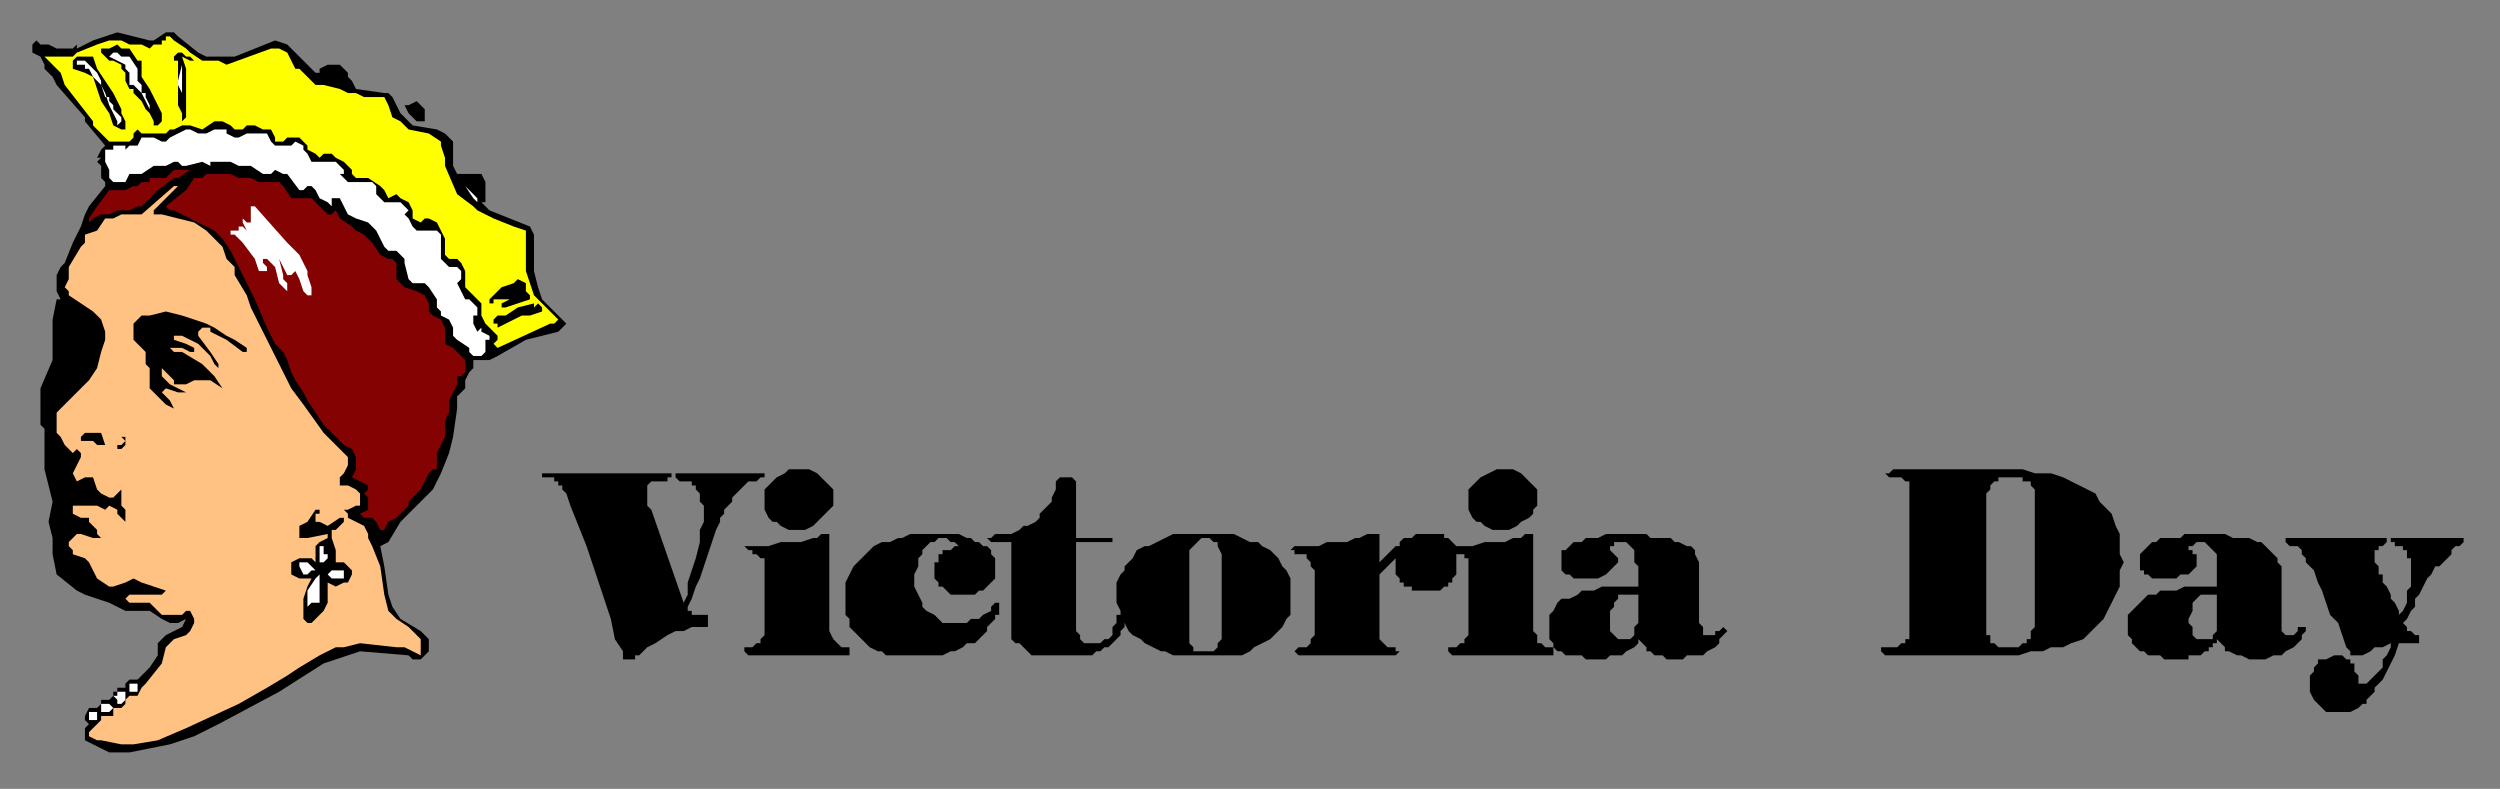 <?xml version="1.0" encoding="UTF-8" standalone="no"?>
<svg
   xmlns:dc="http://purl.org/dc/elements/1.1/"
   xmlns:cc="http://creativecommons.org/ns#"
   xmlns:rdf="http://www.w3.org/1999/02/22-rdf-syntax-ns#"
   xmlns:svg="http://www.w3.org/2000/svg"
   xmlns="http://www.w3.org/2000/svg"
   xmlns:sodipodi="http://sodipodi.sourceforge.net/DTD/sodipodi-0.dtd"
   xmlns:inkscape="http://www.inkscape.org/namespaces/inkscape"
   version="1.0"
   width="163.512mm"
   height="51.594mm"
   id="svg93"
   sodipodi:docname="VICT001.WMF">
  <rect width="100%" height="100%" fill="#808080" stroke="none"/>
  <sodipodi:namedview
     pagecolor="#ffffff"
     bordercolor="#666666"
     borderopacity="1"
     objecttolerance="10"
     gridtolerance="10"
     guidetolerance="10"
     inkscape:pageopacity="0"
     inkscape:pageshadow="2"
     inkscape:window-width="640"
     inkscape:window-height="480"
     id="namedview95" />
  <defs
     id="defs3">
    <pattern
       id="WMFhbasepattern"
       patternUnits="userSpaceOnUse"
       width="6"
       height="6"
       x="0"
       y="0" />
  </defs>
  <path
     style="fill:#000000;fill-rule:evenodd;fill-opacity:1;stroke:none;"
     d="  M 108,32   L 110,33   L 111,34   L 112,35   L 112,38   L 112,41   L 113,43   L 114,43   L 116,43   L 118,43   L 119,43   L 120,45   L 120,47   L 120,49   L 120,50   L 119,50   L 121,52   L 131,56   L 132,58   L 132,61   L 132,67   L 133,71   L 134,74   L 139,79   L 140,80   L 139,81   L 138,82   L 130,84   L 123,88   L 121,89   L 119,89   L 117,89   L 117,91   L 116,92   L 115,94   L 115,96   L 113,98   L 113,101   L 112,108   L 111,112   L 109,117   L 107,121   L 99,129   L 96,134   L 94,135   L 95,140   L 96,147   L 97,150   L 99,153   L 104,156   L 106,158   L 106,160   L 106,161   L 105,162   L 104,163   L 102,163   L 101,162   L 89,161   L 86,162   L 83,163   L 80,164   L 69,171   L 54,179   L 48,182   L 42,184   L 37,185   L 32,186   L 27,186   L 23,184   L 21,183   L 21,182   L 21,180   L 22,179   L 21,178   L 21,177   L 22,175   L 22,175   L 23,175   L 24,175   L 25,174   L 25,173   L 26,173   L 27,173   L 28,172   L 28,171   L 29,171   L 29,170   L 30,170   L 31,170   L 31,169   L 32,168   L 33,168   L 34,168   L 35,167   L 37,165   L 39,162   L 39,159   L 41,157   L 43,156   L 45,155   L 46,153   L 44,154   L 42,154   L 40,153   L 37,151   L 31,151   L 27,149   L 24,148   L 21,147   L 19,146   L 14,142   L 13,137   L 13,133   L 12,129   L 13,124   L 11,116   L 11,106   L 10,105   L 10,102   L 10,96   L 13,89   L 13,86   L 13,79   L 14,74   L 15,74   L 14,72   L 14,70   L 14,68   L 15,66   L 16,65   L 18,60   L 19,58   L 20,56   L 21,53   L 22,51   L 26,46   L 26,45   L 25,44   L 25,42   L 25,42   L 25,41   L 24,40   L 25,39   L 24,39   L 25,37   L 25,37   L 26,36   L 21,30   L 21,29   L 14,21   L 13,19   L 11,17   L 11,16   L 10,14   L 8,13   L 8,11   L 8,11   L 9,10   L 10,11   L 12,11   L 14,12   L 18,12   L 19,11   L 19,12   L 21,11   L 23,10   L 26,9   L 29,8   L 37,10   L 38,10   L 41,8   L 42,8   L 43,8   L 44,9   L 49,13   L 51,14   L 53,14   L 54,14   L 56,14   L 58,14   L 68,10   L 71,11   L 78,18   L 79,18   L 79,17   L 79,17   L 81,16   L 83,16   L 84,16   L 86,18   L 86,19   L 87,20   L 88,22   L 95,23   L 96,23   L 97,24   L 98,26   L 99,28   L 100,29   L 102,31   L 108,32  z "
     id="path5" />
  <path
     style="fill:#000000;fill-rule:evenodd;fill-opacity:1;stroke:none;"
     d="  M 105,30   L 103,30   L 102,29   L 101,28   L 100,26   L 101,26   L 103,25   L 104,26   L 105,27   L 105,28   L 105,29   L 105,30  z "
     id="path7" />
  <path
     style="fill:#ffff00;fill-rule:evenodd;fill-opacity:1;stroke:none;"
     d="  M 41,10   L 41,9   L 42,9   L 43,10   L 46,12   L 47,13   L 50,15   L 52,15   L 53,15   L 54,15   L 56,16   L 67,12   L 68,12   L 69,12   L 71,13   L 72,15   L 73,17   L 74,17   L 77,20   L 78,21   L 80,21   L 84,22   L 86,23   L 88,23   L 90,24   L 92,24   L 95,24   L 96,26   L 97,29   L 99,30   L 101,32   L 106,33   L 109,35   L 109,36   L 110,39   L 110,41   L 113,48   L 117,51   L 118,52   L 122,54   L 127,56   L 130,57   L 130,58   L 130,60   L 130,62   L 130,67   L 131,70   L 132,73   L 138,79   L 137,80   L 136,80   L 123,86   L 122,85   L 123,84   L 123,83   L 122,82   L 120,80   L 119,78   L 119,77   L 119,75   L 118,74   L 116,72   L 115,71   L 115,70   L 115,69   L 115,67   L 114,65   L 113,64   L 112,64   L 111,64   L 110,63   L 110,62   L 110,59   L 109,57   L 108,55   L 106,54   L 105,54   L 104,55   L 102,54   L 102,52   L 101,50   L 99,49   L 98,48   L 96,49   L 95,47   L 94,46   L 91,44   L 90,44   L 88,44   L 87,43   L 87,42   L 86,41   L 85,40   L 83,39   L 82,38   L 80,38   L 79,39   L 78,38   L 76,37   L 76,36   L 74,34   L 74,34   L 72,34   L 71,34   L 70,35   L 68,35   L 68,34   L 67,32   L 65,32   L 63,31   L 61,31   L 60,32   L 60,32   L 58,32   L 57,31   L 55,30   L 54,30   L 53,30   L 50,32   L 47,31   L 45,31   L 43,32   L 42,32   L 41,33   L 40,33   L 39,33   L 37,33   L 35,33   L 34,32   L 33,33   L 33,34   L 32,35   L 30,35   L 28,35   L 27,35   L 23,31   L 23,30   L 16,21   L 15,18   L 11,14   L 12,14   L 14,14   L 15,14   L 16,14   L 17,14   L 17,14   L 18,14   L 19,13   L 24,11   L 27,10   L 28,10   L 30,10   L 32,11   L 35,11   L 37,12   L 38,11   L 39,11   L 39,11   L 39,11   L 40,11   L 40,10   L 40,10   L 40,10   L 41,10  z "
     id="path9" />
  <path
     style="fill:#000000;fill-rule:evenodd;fill-opacity:1;stroke:none;"
     d="  M 31,12   L 32,12   L 34,15   L 35,15   L 35,16   L 35,18   L 35,19   L 37,22   L 40,28   L 40,29   L 40,30   L 39,31   L 39,31   L 39,31   L 38,31   L 38,30   L 37,28   L 36,27   L 35,25   L 34,24   L 33,23   L 33,23   L 33,22   L 32,22   L 31,20   L 31,18   L 30,17   L 30,17   L 30,16   L 28,15   L 27,15   L 25,13   L 25,12   L 26,12   L 27,12   L 29,11   L 30,12   L 31,12  z "
     id="path11" />
  <path
     style="fill:#ffffff;fill-rule:evenodd;fill-opacity:1;stroke:none;"
     d="  M 30,14   L 30,14   L 30,14   L 31,14   L 32,14   L 34,17   L 34,17   L 34,19   L 34,20   L 35,21   L 35,21   L 35,21   L 35,21   L 35,21   L 35,22   L 35,22   L 35,22   L 35,22   L 35,22   L 35,22   L 35,22   L 35,22   L 35,22   L 35,22   L 35,23   L 36,23   L 36,23   L 36,23   L 36,24   L 37,26   L 37,27   L 36,25   L 35,23   L 34,22   L 33,21   L 33,21   L 32,21   L 32,20   L 32,19   L 32,19   L 32,19   L 32,18   L 31,17   L 31,16   L 29,15   L 27,14   L 27,14   L 28,13   L 28,13   L 29,13   L 30,14  z "
     id="path13" />
  <path
     style="fill:#000000;fill-rule:evenodd;fill-opacity:1;stroke:none;"
     d="  M 22,14   L 22,14   L 23,14   L 24,17   L 26,20   L 28,23   L 29,25   L 30,27   L 30,28   L 31,30   L 31,31   L 31,32   L 31,32   L 30,32   L 30,32   L 28,31   L 27,28   L 25,25   L 24,22   L 23,19   L 21,18   L 18,17   L 18,16   L 18,15   L 18,15   L 19,14   L 20,14   L 21,14   L 22,14  z "
     id="path15" />
  <path
     style="fill:#ffffff;fill-rule:evenodd;fill-opacity:1;stroke:none;"
     d="  M 21,15   L 22,16   L 23,17   L 24,18   L 24,18   L 25,20   L 25,21   L 26,24   L 27,24   L 27,24   L 27,24   L 27,24   L 27,25   L 27,25   L 28,26   L 28,27   L 28,27   L 29,28   L 30,29   L 30,30   L 29,31   L 29,30   L 27,26   L 26,23   L 25,21   L 23,19   L 22,17   L 21,17   L 21,16   L 20,16   L 20,16   L 20,16   L 19,16   L 19,15   L 20,15   L 20,15   L 21,15  z "
     id="path17" />
  <path
     style="fill:#000000;fill-rule:evenodd;fill-opacity:1;stroke:none;"
     d="  M 33,21   L 33,21   L 33,21   L 33,21  z "
     id="path19" />
  <path
     style="fill:#ffffff;fill-rule:evenodd;fill-opacity:1;stroke:none;"
     d="  M 56,32   L 56,33   L 58,34   L 59,34   L 61,33   L 62,33   L 64,33   L 66,33   L 67,35   L 68,36   L 69,36   L 70,36   L 72,36   L 73,35   L 75,36   L 75,37   L 76,38   L 77,40   L 78,40   L 80,40   L 83,40   L 84,41   L 85,42   L 85,43   L 84,43   L 85,44   L 86,45   L 88,45   L 91,45   L 92,45   L 93,46   L 93,47   L 93,48   L 93,48   L 93,48   L 93,48   L 95,50   L 95,50   L 97,50   L 97,51   L 97,50   L 98,50   L 99,50   L 101,52   L 101,52   L 100,53   L 101,54   L 102,56   L 103,57   L 104,57   L 104,57   L 105,57   L 107,57   L 108,57   L 109,58   L 109,61   L 109,61   L 109,62   L 109,64   L 110,65   L 111,66   L 112,66   L 112,66   L 113,66   L 114,67   L 114,68   L 114,69   L 113,70   L 114,72   L 115,74   L 116,74   L 116,74   L 117,75   L 118,76   L 118,77   L 118,78   L 117,78   L 117,78   L 117,80   L 118,82   L 119,81   L 119,82   L 121,83   L 121,84   L 120,84   L 120,84   L 120,87   L 119,88   L 118,88   L 117,88   L 116,87   L 116,86   L 113,84   L 112,83   L 112,81   L 111,79   L 109,78   L 109,77   L 108,76   L 108,74   L 106,71   L 105,70   L 103,70   L 102,70   L 101,69   L 100,65   L 100,64   L 98,62   L 96,62   L 95,61   L 93,57   L 91,55   L 88,54   L 86,53   L 85,51   L 84,49   L 83,49   L 82,49   L 82,51   L 81,50   L 79,49   L 78,47   L 77,46   L 76,46   L 75,47   L 75,47   L 74,47   L 71,43   L 70,43   L 68,42   L 67,43   L 66,43   L 65,43   L 62,41   L 61,41   L 59,41   L 57,40   L 57,40   L 55,40   L 55,40   L 52,40   L 52,41   L 50,40   L 46,41   L 45,41   L 44,40   L 43,40   L 41,41   L 39,41   L 39,41   L 38,41   L 35,43   L 34,43   L 33,43   L 32,43   L 31,45   L 28,45   L 27,44   L 27,43   L 27,42   L 26,40   L 26,40   L 26,39   L 26,39   L 26,38   L 26,37   L 27,37   L 27,37   L 28,37   L 28,37   L 28,37   L 28,36   L 31,36   L 31,37   L 32,36   L 33,36   L 33,36   L 34,36   L 34,36   L 35,34   L 36,34   L 38,34   L 40,35   L 41,35   L 42,34   L 44,33   L 46,32   L 47,32   L 49,33   L 49,33   L 51,33   L 53,32   L 54,32   L 55,32   L 56,32  z "
     id="path21" />
  <path
     style="fill:#850202;fill-rule:evenodd;fill-opacity:1;stroke:none;"
     d="  M 47,42   L 44,44   L 43,44   L 39,47   L 35,51   L 34,51   L 32,52   L 29,52   L 27,53   L 26,53   L 25,53   L 23,54   L 22,55   L 22,55   L 22,55   L 22,54   L 24,51   L 27,47   L 29,47   L 31,47   L 31,47   L 33,46   L 33,46   L 34,46   L 35,45   L 35,45   L 37,45   L 37,44   L 38,44   L 40,44   L 41,44   L 42,43   L 43,42   L 43,42   L 44,42   L 46,42   L 47,42  z "
     id="path23" />
  <path
     style="fill:#850202;fill-rule:evenodd;fill-opacity:1;stroke:none;"
     d="  M 57,43   L 59,44   L 60,44   L 61,44   L 62,44   L 64,45   L 65,45   L 69,45   L 70,46   L 72,49   L 74,49   L 75,49   L 76,49   L 77,49   L 78,50   L 81,53   L 81,53   L 82,53   L 83,52   L 83,52   L 84,54   L 84,54   L 87,56   L 88,57   L 90,58   L 92,60   L 94,63   L 94,63   L 96,64   L 97,64   L 97,64   L 98,65   L 98,67   L 98,69   L 100,71   L 103,72   L 105,73   L 106,75   L 106,76   L 106,77   L 107,78   L 109,79   L 110,81   L 110,82   L 110,83   L 110,85   L 112,86   L 113,87   L 115,89   L 115,90   L 115,91   L 115,92   L 114,93   L 113,93   L 113,95   L 112,97   L 111,99   L 111,102   L 110,104   L 110,108   L 108,112   L 108,113   L 108,116   L 107,116   L 106,117   L 105,119   L 104,121   L 101,124   L 101,125   L 100,126   L 99,127   L 98,128   L 96,129   L 95,131   L 94,131   L 93,129   L 92,128   L 91,128   L 90,128   L 89,127   L 89,127   L 91,126   L 91,125   L 91,123   L 90,122   L 91,121   L 91,120   L 89,119   L 87,118   L 88,116   L 88,113   L 87,111   L 85,110   L 84,109   L 82,107   L 81,106   L 80,105   L 76,99   L 75,97   L 73,94   L 72,92   L 71,89   L 70,87   L 68,85   L 66,81   L 63,74   L 62,72   L 58,64   L 57,62   L 55,59   L 53,57   L 49,55   L 47,54   L 43,52   L 42,52   L 41,51   L 46,47   L 48,44   L 50,44   L 51,43   L 52,43   L 53,43   L 56,43   L 57,43  z "
     id="path25" />
  <path
     style="fill:#ffffff;fill-rule:evenodd;fill-opacity:1;stroke:none;"
     d="  M 117,48   L 118,49   L 118,50   L 118,50   L 117,49   L 115,46   L 114,45   L 115,46   L 117,48  z "
     id="path27" />
  <path
     style="fill:#ffc283;fill-rule:evenodd;fill-opacity:1;stroke:none;"
     d="  M 40,50   L 38,52   L 38,53   L 40,53   L 44,54   L 48,55   L 51,57   L 55,61   L 56,64   L 58,66   L 58,68   L 61,73   L 62,76   L 64,80   L 66,84   L 69,90   L 72,96   L 75,100   L 80,107   L 82,109   L 85,112   L 86,113   L 86,115   L 85,117   L 84,118   L 84,119   L 84,120   L 85,120   L 86,120   L 88,121   L 89,122   L 89,124   L 89,125   L 88,125   L 86,126   L 85,126   L 86,127   L 86,128   L 88,129   L 90,130   L 91,132   L 91,133   L 92,135   L 94,140   L 95,147   L 96,151   L 98,153   L 101,155   L 104,158   L 104,160   L 104,161   L 104,162   L 102,161   L 100,160   L 98,160   L 89,159   L 85,160   L 83,160   L 79,162   L 74,165   L 71,167   L 66,170   L 59,174   L 46,180   L 39,183   L 33,184   L 30,184   L 25,183   L 24,183   L 22,182   L 22,181   L 23,180   L 25,178   L 25,177   L 26,177   L 28,177   L 28,176   L 28,175   L 30,175   L 31,174   L 31,173   L 32,172   L 33,172   L 34,172   L 35,170   L 36,169   L 40,164   L 41,160   L 43,158   L 46,157   L 47,156   L 48,154   L 48,153   L 47,151   L 46,151   L 45,152   L 43,152   L 40,152   L 37,149   L 33,149   L 32,149   L 31,148   L 32,147   L 32,147   L 39,147   L 40,147   L 41,146   L 38,145   L 35,144   L 33,143   L 31,144   L 28,145   L 27,145   L 24,143   L 22,139   L 21,138   L 18,137   L 18,136   L 17,135   L 17,134   L 18,133   L 19,132   L 20,132   L 23,133   L 25,133   L 24,132   L 24,131   L 23,130   L 22,129   L 22,128   L 20,128   L 18,127   L 18,126   L 18,126   L 18,125   L 20,125   L 21,125   L 22,125   L 24,125   L 26,126   L 27,125   L 29,126   L 29,127   L 30,128   L 31,129   L 31,129   L 31,129   L 31,126   L 30,125   L 30,124   L 30,122   L 30,121   L 29,122   L 28,123   L 27,123   L 25,122   L 24,121   L 23,118   L 22,118   L 21,118   L 19,119   L 18,117   L 18,117   L 19,115   L 20,113   L 20,112   L 19,111   L 18,112   L 17,111   L 16,110   L 15,108   L 14,107   L 14,104   L 14,102   L 22,94   L 24,91   L 25,87   L 26,84   L 26,82   L 25,79   L 23,77   L 20,75   L 17,73   L 17,72   L 16,71   L 17,69   L 17,66   L 20,61   L 21,60   L 21,59   L 21,58   L 24,57   L 26,54   L 28,54   L 30,53   L 35,53   L 43,46   L 44,46   L 40,50  z "
     id="path29" />
  <path
     style="fill:#ffffff;fill-rule:evenodd;fill-opacity:1;stroke:none;"
     d="  M 71,60   L 72,61   L 74,63   L 76,67   L 76,68   L 77,71   L 77,73   L 77,73   L 76,73   L 75,72   L 74,69   L 73,67   L 73,67   L 72,68   L 72,68   L 71,68   L 69,64   L 69,64   L 69,64   L 69,64   L 70,68   L 70,69   L 71,70   L 71,72   L 71,72   L 71,72   L 71,72   L 69,70   L 68,66   L 66,64   L 65,64   L 65,64   L 65,65   L 66,66   L 66,67   L 65,67   L 64,67   L 63,64   L 60,60   L 58,58   L 57,58   L 57,57   L 58,57   L 59,57   L 59,56   L 60,56   L 61,57   L 61,57   L 61,57   L 60,55   L 60,54   L 60,54   L 61,55   L 61,55   L 62,55   L 62,54   L 62,54   L 62,52   L 62,51   L 63,51   L 71,60  z "
     id="path31" />
  <path
     style="fill:#000000;fill-rule:evenodd;fill-opacity:1;stroke:none;"
     d="  M 130,70   L 130,72   L 131,73   L 131,74   L 131,74   L 128,75   L 125,76   L 124,76   L 124,76   L 124,75   L 126,74   L 126,74   L 125,74   L 122,74   L 122,75   L 121,75   L 121,74   L 121,74   L 122,73   L 124,71   L 127,70   L 128,69   L 130,70   L 130,70  z "
     id="path33" />
  <path
     style="fill:#000000;fill-rule:evenodd;fill-opacity:1;stroke:none;"
     d="  M 133,75   L 134,76   L 134,76   L 134,77   L 131,78   L 129,78   L 125,80   L 123,81   L 123,80   L 122,80   L 122,80   L 122,79   L 122,79   L 123,78   L 124,78   L 125,78   L 128,76   L 132,75   L 132,76   L 133,75  z "
     id="path35" />
  <path
     style="fill:#000000;fill-rule:evenodd;fill-opacity:1;stroke:none;"
     d="  M 51,80   L 53,81   L 56,83   L 58,84   L 61,86   L 61,87   L 61,87   L 61,87   L 60,87   L 56,84   L 52,82   L 52,81   L 50,81   L 49,82   L 49,83   L 52,87   L 54,90   L 54,90   L 54,91   L 53,90   L 52,88   L 51,87   L 49,85   L 45,83   L 44,83   L 43,83   L 43,84   L 43,84   L 46,85   L 48,86   L 48,87   L 48,87   L 48,87   L 47,87   L 45,86   L 42,86   L 42,86   L 42,86   L 42,86   L 43,87   L 45,87   L 50,90   L 51,91   L 53,93   L 55,96   L 55,96   L 55,96   L 55,96   L 55,96   L 52,94   L 51,94   L 51,94   L 48,94   L 46,95   L 45,95   L 43,95   L 43,94   L 41,92   L 40,91   L 40,92   L 40,93   L 42,95   L 46,97   L 46,97   L 46,97   L 46,97   L 46,97   L 45,97   L 44,97   L 41,96   L 41,96   L 40,97   L 41,98   L 42,99   L 43,101   L 43,101   L 43,101   L 41,100   L 40,99   L 38,97   L 37,96   L 37,94   L 37,93   L 37,91   L 36,90   L 36,89   L 36,87   L 36,87   L 34,85   L 33,84   L 33,82   L 33,81   L 33,80   L 34,79   L 35,78   L 35,78   L 37,78   L 41,77   L 45,78   L 51,80  z "
     id="path37" />
  <path
     style="fill:#000000;fill-rule:evenodd;fill-opacity:1;stroke:none;"
     d="  M 25,107   L 26,110   L 26,110   L 25,110   L 24,110   L 23,109   L 20,109   L 20,109   L 20,109   L 20,108   L 21,107   L 22,107   L 23,107   L 24,107   L 24,107   L 25,107  z "
     id="path39" />
  <path
     style="fill:#000000;fill-rule:evenodd;fill-opacity:1;stroke:none;"
     d="  M 31,108   L 31,109   L 31,110   L 31,110   L 30,111   L 29,111   L 29,111   L 29,110   L 29,110   L 30,110   L 31,109   L 30,108   L 30,108   L 31,108   L 31,108   L 31,108  z "
     id="path41" />
  <path
     style="fill:#000000;fill-rule:evenodd;fill-opacity:1;stroke:none;"
     d="  M 79,126   L 79,127   L 78,127   L 78,128   L 78,129   L 79,129   L 81,130   L 84,128   L 85,128   L 85,129   L 85,129   L 83,131   L 83,131   L 82,131   L 82,133   L 82,133   L 83,136   L 83,137   L 83,137   L 83,139   L 83,139   L 83,139   L 85,139   L 86,140   L 87,141   L 87,142   L 86,144   L 85,144   L 83,145   L 81,144   L 81,144   L 81,144   L 81,144   L 81,145   L 81,146   L 81,148   L 81,149   L 80,151   L 77,154   L 77,154   L 76,154   L 75,153   L 75,150   L 75,149   L 75,148   L 76,145   L 77,143   L 77,143   L 76,143   L 75,143   L 74,143   L 72,142   L 72,140   L 72,140   L 72,139   L 74,138   L 76,138   L 77,138   L 78,139   L 78,139   L 78,139   L 78,138   L 78,135   L 79,134   L 81,133   L 81,132   L 81,132   L 76,133   L 75,133   L 74,133   L 74,132   L 74,131   L 74,130   L 76,129   L 78,126   L 78,126   L 79,126   L 79,126  z "
     id="path43" />
  <path
     style="fill:#ffffff;fill-rule:evenodd;fill-opacity:1;stroke:none;"
     d="  M 80,135   L 80,136   L 80,137   L 80,137   L 81,137   L 81,138   L 80,139   L 79,139   L 79,138   L 79,137   L 79,136   L 79,135   L 80,135   L 80,135  z "
     id="path45" />
  <path
     style="fill:#ffffff;fill-rule:evenodd;fill-opacity:1;stroke:none;"
     d="  M 81,138   L 81,138   L 81,138   L 81,138   L 81,138  z "
     id="path47" />
  <path
     style="fill:#ffffff;fill-rule:evenodd;fill-opacity:1;stroke:none;"
     d="  M 77,140   L 78,141   L 77,141   L 76,142   L 75,142   L 74,140   L 74,140   L 74,139   L 75,139   L 76,139   L 77,140  z "
     id="path49" />
  <path
     style="fill:#ffffff;fill-rule:evenodd;fill-opacity:1;stroke:none;"
     d="  M 85,141   L 85,142   L 85,143   L 84,143   L 83,143   L 82,143   L 81,142   L 81,142   L 82,141   L 82,141   L 83,141   L 84,141   L 85,141  z "
     id="path51" />
  <path
     style="fill:#ffffff;fill-rule:evenodd;fill-opacity:1;stroke:none;"
     d="  M 79,145   L 79,149   L 78,149   L 77,149   L 77,149   L 77,149   L 76,150   L 76,150   L 76,150   L 76,149   L 76,146   L 78,143   L 79,142   L 79,142   L 79,145  z "
     id="path53" />
  <path
     style="fill:#ffffff;fill-rule:evenodd;fill-opacity:1;stroke:none;"
     d="  M 23,176   L 23,176   L 24,176   L 24,176   L 24,176   L 24,176   L 24,177   L 24,177   L 24,177   L 24,177   L 24,178   L 24,178   L 24,178   L 24,178   L 24,178   L 23,178   L 23,179   L 23,178   L 23,178   L 22,178   L 22,178   L 22,178   L 22,178   L 22,177   L 22,177   L 22,177   L 22,177   L 22,176   L 22,176   L 22,176   L 23,176   L 23,176   L 23,176  z "
     id="path55" />
  <path
     style="fill:#ffffff;fill-rule:evenodd;fill-opacity:1;stroke:none;"
     d="  M 26,174   L 27,174   L 27,174   L 27,174   L 27,174   L 27,174   L 27,174   L 28,175   L 28,175   L 28,175   L 27,176   L 27,176   L 27,176   L 27,176   L 27,176   L 27,176   L 26,176   L 26,176   L 26,176   L 26,176   L 25,176   L 25,176   L 25,176   L 25,175   L 25,175   L 25,175   L 25,174   L 25,174   L 25,174   L 26,174   L 26,174   L 26,174   L 26,174  z "
     id="path57" />
  <path
     style="fill:#ffffff;fill-rule:evenodd;fill-opacity:1;stroke:none;"
     d="  M 30,171   L 30,171   L 30,171   L 30,171   L 31,171   L 31,172   L 31,172   L 31,172   L 31,172   L 31,173   L 31,173   L 31,173   L 31,173   L 30,174   L 30,174   L 30,174   L 30,174   L 30,174   L 29,174   L 29,174   L 29,173   L 29,173   L 29,173   L 29,173   L 28,172   L 29,172   L 29,172   L 29,172   L 29,171   L 29,171   L 29,171   L 30,171   L 30,171  z "
     id="path59" />
  <path
     style="fill:#ffffff;fill-rule:evenodd;fill-opacity:1;stroke:none;"
     d="  M 33,169   L 33,169   L 33,169   L 33,169   L 34,169   L 34,169   L 34,169   L 34,170   L 34,170   L 34,170   L 34,170   L 34,171   L 34,171   L 33,171   L 33,171   L 33,171   L 33,171   L 33,171   L 32,171   L 32,171   L 32,171   L 32,171   L 32,170   L 32,170   L 31,170   L 32,170   L 32,169   L 32,169   L 32,169   L 32,169   L 32,169   L 33,169   L 33,169  z "
     id="path61" />
  <path
     style="fill:#000000;fill-rule:evenodd;fill-opacity:1;stroke:none;"
     d="  M 44,13   L 43,14   L 43,15   L 44,15   L 44,17   L 44,19   L 44,20   L 44,22   L 44,23   L 44,25   L 44,26   L 45,28   L 45,29   L 45,30   L 46,29   L 46,29   L 46,25   L 46,23   L 46,20   L 46,17   L 45,14   L 45,14   L 47,15   L 48,15   L 48,15   L 47,14   L 47,14   L 46,14   L 45,13   L 44,13  z "
     id="path63" />
  <path
     style="fill:#ffffff;fill-rule:evenodd;fill-opacity:1;stroke:none;"
     d="  M 45,19   L 45,21   L 45,24   L 45,25   L 45,26   L 45,26   L 45,23   L 44,21   L 44,20   L 45,16   L 45,16   L 45,17   L 45,19  z "
     id="path65" />
  <path
     style="fill:#000000;fill-rule:evenodd;fill-opacity:1;stroke:none;"
     d="  M 593,152   L 594,151   L 595,149   L 595,147   L 595,146   L 596,145   L 596,143   L 596,143   L 596,142   L 596,141   L 596,140   L 596,139   L 596,138   L 595,138   L 595,136   L 594,136   L 594,135   L 593,135   L 593,135   L 592,135   L 592,135   L 592,134   L 591,134   L 591,134   L 591,133   L 592,133   L 592,133   L 593,133   L 607,133   L 608,133   L 608,133   L 609,133   L 609,133   L 609,134   L 609,134   L 608,135   L 608,135   L 607,135   L 606,136   L 606,137   L 605,138   L 604,139   L 603,140   L 602,140   L 601,142   L 600,143   L 599,145   L 598,147   L 597,148   L 597,150   L 596,151   L 595,153   L 594,154   L 595,155   L 595,156   L 596,156   L 597,157   L 597,157   L 598,157   L 598,158   L 598,158   L 598,158   L 598,159   L 597,159   L 597,159   L 597,159   L 597,159   L 597,159   L 596,159   L 596,159   L 596,159   L 595,159   L 595,159   L 595,159   L 595,159   L 594,159   L 594,159   L 594,159   L 593,159   L 593,159   L 593,159   L 592,162   L 591,164   L 590,166   L 589,168   L 588,169   L 587,170   L 587,171   L 586,172   L 585,173   L 585,174   L 584,174   L 583,175   L 581,176   L 580,176   L 579,176   L 578,176   L 577,176   L 576,176   L 575,176   L 574,175   L 573,174   L 572,173   L 572,173   L 571,171   L 571,170   L 571,169   L 571,168   L 571,167   L 572,166   L 572,165   L 573,164   L 573,163   L 574,163   L 575,163   L 577,162   L 578,162   L 579,162   L 580,163   L 581,163   L 581,164   L 582,164   L 582,165   L 582,166   L 583,167   L 583,168   L 583,168   L 583,169   L 584,169   L 585,169   L 585,169   L 586,168   L 586,168   L 587,167   L 587,167   L 588,166   L 589,165   L 589,163   L 590,162   L 591,160   L 591,159   L 589,160   L 587,160   L 586,161   L 584,162   L 583,162   L 583,162   L 582,162   L 582,162   L 581,162   L 581,161   L 580,160   L 579,157   L 578,154   L 576,152   L 575,149   L 574,146   L 573,144   L 572,141   L 571,140   L 570,139   L 570,138   L 569,137   L 569,136   L 568,135   L 568,135   L 567,135   L 567,135   L 566,135   L 565,134   L 565,134   L 565,134   L 565,133   L 565,133   L 566,133   L 567,133   L 589,133   L 589,133   L 590,133   L 590,133   L 590,134   L 590,134   L 590,134   L 589,135   L 589,135   L 588,135   L 588,135   L 588,135   L 588,136   L 587,136   L 587,137   L 587,137   L 587,138   L 587,139   L 588,140   L 588,140   L 588,141   L 588,142   L 589,142   L 589,144   L 590,145   L 591,147   L 591,148   L 592,149   L 593,151   L 593,151   L 593,152  z "
     id="path67" />
  <path
     style="fill:#000000;fill-rule:evenodd;fill-opacity:1;stroke:none;"
     d="  M 548,147   L 546,147   L 545,147   L 544,147   L 543,148   L 542,149   L 542,150   L 542,151   L 541,153   L 541,154   L 542,155   L 542,156   L 542,157   L 542,157   L 543,158   L 544,158   L 545,158   L 545,158   L 546,158   L 546,158   L 547,158   L 547,157   L 548,156   L 548,155   L 548,154   L 548,144   L 548,140   L 548,139   L 548,137   L 547,136   L 547,136   L 546,135   L 546,135   L 545,134   L 545,134   L 544,134   L 543,134   L 543,134   L 542,135   L 542,135   L 541,135   L 541,135   L 541,136   L 542,136   L 542,137   L 543,137   L 543,138   L 543,139   L 543,139   L 543,140   L 543,140   L 542,141   L 542,141   L 541,142   L 540,142   L 539,142   L 538,143   L 537,143   L 536,143   L 535,143   L 534,143   L 533,143   L 532,143   L 532,143   L 531,142   L 531,142   L 530,142   L 530,142   L 530,141   L 529,141   L 529,141   L 529,140   L 529,140   L 529,139   L 529,139   L 529,138   L 529,137   L 530,136   L 531,135   L 531,135   L 532,134   L 533,134   L 534,133   L 536,133   L 537,133   L 539,133   L 540,132   L 542,132   L 543,132   L 544,132   L 545,132   L 547,132   L 549,132   L 550,132   L 552,133   L 554,133   L 555,133   L 556,133   L 558,134   L 559,134   L 560,135   L 561,136   L 562,137   L 563,138   L 563,139   L 564,140   L 564,141   L 564,152   L 564,153   L 564,154   L 564,155   L 564,156   L 564,156   L 565,157   L 565,157   L 566,157   L 566,157   L 567,157   L 567,157   L 567,157   L 568,156   L 568,156   L 568,155   L 568,155   L 569,155   L 569,155   L 569,155   L 569,155   L 570,155   L 570,156   L 570,156   L 569,157   L 569,158   L 568,159   L 567,160   L 565,161   L 564,162   L 562,162   L 560,163   L 559,163   L 556,163   L 554,162   L 553,162   L 551,161   L 550,161   L 550,160   L 549,159   L 548,158   L 548,158   L 548,159   L 547,159   L 547,160   L 546,160   L 546,161   L 545,161   L 544,162   L 544,162   L 543,162   L 542,162   L 541,162   L 541,163   L 540,163   L 539,163   L 539,163   L 537,163   L 536,163   L 535,163   L 534,162   L 533,162   L 532,162   L 531,162   L 530,161   L 529,161   L 528,160   L 528,160   L 527,159   L 527,158   L 526,157   L 526,156   L 526,155   L 526,154   L 526,152   L 527,151   L 528,150   L 529,149   L 530,148   L 531,147   L 533,147   L 534,146   L 536,146   L 538,146   L 540,145   L 542,145   L 544,145   L 546,145   L 548,145   L 548,147  z "
     id="path69" />
  <path
     style="fill:#000000;fill-rule:evenodd;fill-opacity:1;stroke:none;"
     d="  M 498,116   L 498,118   L 499,118   L 500,118   L 500,119   L 501,119   L 501,119   L 502,119   L 502,120   L 502,120   L 503,121   L 503,122   L 503,123   L 503,124   L 503,125   L 503,125   L 503,126   L 503,127   L 503,149   L 503,150   L 503,151   L 503,152   L 503,153   L 503,154   L 503,155   L 502,156   L 502,157   L 502,158   L 501,158   L 501,159   L 500,159   L 499,160   L 499,160   L 498,160   L 497,160   L 495,160   L 494,160   L 494,160   L 493,159   L 492,159   L 492,158   L 492,157   L 491,157   L 491,156   L 491,155   L 491,154   L 491,153   L 491,153   L 491,152   L 491,151   L 491,151   L 491,128   L 491,127   L 491,126   L 491,125   L 491,124   L 491,123   L 491,122   L 492,121   L 492,120   L 492,120   L 493,119   L 493,119   L 493,119   L 494,119   L 494,118   L 495,118   L 496,118   L 498,118   L 498,116   L 469,116   L 468,116   L 467,117   L 466,117   L 466,117   L 466,117   L 467,118   L 468,118   L 469,118   L 470,118   L 471,119   L 471,119   L 472,119   L 472,121   L 472,122   L 472,123   L 472,124   L 472,154   L 472,155   L 472,157   L 472,158   L 471,158   L 471,159   L 470,159   L 469,160   L 467,160   L 466,160   L 466,160   L 465,160   L 465,161   L 465,161   L 466,162   L 466,162   L 499,162   L 502,161   L 505,161   L 507,160   L 510,160   L 512,159   L 515,158   L 517,156   L 518,155   L 520,153   L 521,151   L 522,149   L 523,147   L 524,145   L 524,143   L 524,141   L 525,139   L 524,137   L 524,134   L 524,132   L 523,130   L 522,127   L 521,126   L 519,124   L 518,122   L 516,121   L 514,120   L 512,119   L 510,118   L 507,117   L 505,117   L 503,117   L 500,116   L 498,116  z "
     id="path71" />
  <path
     style="fill:#000000;fill-rule:evenodd;fill-opacity:1;stroke:none;"
     d="  M 405,145   L 405,154   L 404,155   L 404,156   L 404,156   L 404,157   L 403,158   L 403,158   L 402,158   L 401,158   L 400,158   L 400,158   L 399,157   L 399,157   L 398,156   L 398,155   L 398,154   L 398,153   L 398,151   L 399,150   L 399,149   L 400,148   L 400,147   L 401,147   L 403,147   L 405,147   L 405,145   L 403,145   L 401,145   L 399,145   L 398,145   L 396,145   L 394,146   L 393,146   L 391,146   L 390,147   L 388,148   L 386,148   L 385,149   L 384,151   L 383,152   L 383,153   L 383,155   L 383,156   L 383,157   L 383,158   L 384,159   L 384,160   L 385,161   L 386,161   L 387,162   L 388,162   L 389,162   L 390,162   L 391,162   L 392,163   L 393,163   L 394,163   L 395,163   L 397,163   L 398,162   L 400,162   L 401,162   L 402,161   L 404,160   L 405,159   L 405,158   L 405,158   L 406,159   L 406,159   L 407,160   L 407,160   L 407,161   L 408,161   L 409,162   L 409,162   L 410,162   L 411,162   L 411,162   L 412,163   L 413,163   L 414,163   L 416,163   L 417,162   L 419,162   L 421,162   L 422,161   L 424,160   L 425,159   L 425,158   L 426,157   L 427,156   L 426,155   L 426,155   L 425,156   L 424,156   L 424,157   L 423,157   L 422,157   L 422,157   L 421,157   L 421,156   L 421,156   L 421,155   L 420,154   L 420,153   L 420,152   L 420,141   L 420,140   L 420,139   L 419,137   L 419,136   L 418,135   L 417,135   L 415,134   L 414,134   L 413,133   L 411,133   L 410,133   L 408,133   L 407,132   L 405,132   L 404,132   L 402,132   L 401,132   L 400,132   L 398,132   L 397,132   L 395,133   L 394,133   L 392,133   L 391,134   L 390,134   L 389,134   L 388,135   L 387,136   L 386,136   L 386,137   L 386,138   L 386,139   L 386,140   L 386,141   L 386,141   L 387,142   L 388,142   L 389,143   L 390,143   L 392,143   L 395,143   L 397,142   L 398,141   L 399,140   L 400,139   L 400,138   L 399,137   L 398,136   L 398,135   L 398,135   L 398,135   L 399,135   L 399,134   L 400,134   L 401,134   L 401,134   L 402,134   L 403,135   L 403,135   L 404,136   L 404,136   L 404,137   L 404,139   L 405,140   L 405,145  z "
     id="path73" />
  <path
     style="fill:#000000;fill-rule:evenodd;fill-opacity:1;stroke:none;"
     d="  M 363,124   L 363,122   L 363,121   L 364,120   L 365,119   L 366,118   L 368,117   L 370,116   L 372,116   L 373,116   L 374,116   L 376,117   L 377,118   L 378,119   L 379,120   L 380,121   L 380,123   L 380,125   L 379,126   L 379,127   L 378,128   L 376,129   L 375,130   L 373,131   L 371,131   L 369,131   L 367,130   L 366,129   L 365,129   L 364,128   L 363,126   L 363,125   L 363,124  z "
     id="path75" />
  <path
     style="fill:#000000;fill-rule:evenodd;fill-opacity:1;stroke:none;"
     d="  M 363,154   L 363,142   L 363,141   L 363,140   L 363,139   L 363,138   L 362,138   L 362,137   L 361,137   L 360,137   L 360,137   L 359,136   L 359,136   L 359,136   L 358,136   L 359,135   L 359,135   L 359,135   L 361,135   L 364,135   L 367,134   L 370,134   L 372,134   L 374,133   L 376,133   L 377,132   L 378,132   L 378,132   L 378,132   L 378,132   L 378,132   L 378,132   L 378,132   L 378,132   L 378,132   L 378,132   L 378,132   L 378,132   L 378,132   L 378,132   L 379,132   L 379,132   L 379,132   L 379,132   L 379,133   L 379,133   L 379,133   L 379,133   L 379,133   L 379,133   L 379,134   L 379,134   L 379,134   L 379,134   L 379,134   L 379,134   L 379,155   L 379,156   L 380,157   L 380,158   L 380,158   L 380,159   L 381,159   L 382,160   L 383,160   L 383,160   L 384,160   L 384,161   L 384,161   L 384,162   L 383,162   L 383,162   L 382,162   L 381,162   L 380,162   L 378,162   L 376,162   L 374,162   L 372,162   L 370,162   L 368,162   L 366,162   L 364,162   L 362,162   L 360,162   L 360,162   L 359,162   L 359,162   L 359,162   L 359,162   L 359,162   L 358,161   L 358,161   L 358,161   L 358,161   L 358,160   L 359,160   L 359,160   L 360,160   L 360,160   L 360,160   L 361,159   L 361,159   L 362,159   L 362,159   L 362,158   L 362,158   L 363,157   L 363,157   L 363,156   L 363,155   L 363,155   L 363,154  z "
     id="path77" />
  <path
     style="fill:#000000;fill-rule:evenodd;fill-opacity:1;stroke:none;"
     d="  M 325,154   L 325,143   L 325,142   L 325,141   L 324,140   L 324,139   L 323,138   L 323,137   L 322,137   L 321,137   L 320,137   L 320,136   L 320,136   L 319,136   L 320,135   L 320,135   L 321,135   L 322,135   L 324,135   L 326,135   L 328,134   L 331,134   L 333,134   L 335,133   L 336,133   L 338,132   L 339,132   L 339,132   L 340,132   L 340,132   L 341,132   L 341,132   L 341,133   L 341,133   L 341,139   L 341,139   L 342,138   L 342,138   L 343,137   L 344,136   L 344,136   L 345,135   L 346,135   L 346,134   L 347,133   L 348,133   L 349,133   L 350,132   L 351,132   L 352,132   L 353,132   L 354,132   L 355,132   L 355,132   L 356,132   L 357,132   L 357,133   L 358,133   L 359,134   L 359,134   L 360,135   L 360,135   L 360,136   L 360,137   L 360,137   L 360,138   L 360,139   L 360,140   L 360,140   L 360,141   L 360,142   L 360,142   L 359,143   L 359,144   L 358,144   L 358,145   L 357,145   L 357,145   L 356,146   L 355,146   L 354,146   L 353,146   L 352,146   L 351,146   L 350,146   L 349,146   L 349,145   L 348,145   L 347,145   L 347,144   L 346,144   L 346,143   L 345,142   L 345,141   L 345,140   L 345,139   L 345,139   L 345,138   L 345,138   L 341,142   L 341,154   L 341,156   L 341,157   L 341,158   L 342,159   L 342,159   L 343,160   L 343,160   L 344,160   L 345,160   L 345,161   L 346,161   L 346,161   L 346,161   L 346,161   L 345,162   L 345,162   L 321,162   L 321,162   L 320,161   L 320,161   L 320,161   L 320,161   L 320,161   L 320,161   L 321,160   L 321,160   L 322,160   L 323,160   L 324,159   L 324,159   L 324,158   L 325,157   L 325,156   L 325,154  z "
     id="path79" />
  <path
     style="fill:#000000;fill-rule:evenodd;fill-opacity:1;stroke:none;"
     d="  M 298,133   L 299,133   L 300,134   L 301,134   L 301,135   L 302,137   L 302,138   L 302,140   L 302,142   L 302,154   L 302,156   L 302,157   L 302,158   L 301,159   L 301,160   L 300,161   L 299,161   L 298,161   L 296,161   L 295,161   L 295,160   L 294,159   L 294,158   L 294,156   L 294,155   L 294,153   L 294,141   L 294,140   L 294,139   L 294,137   L 294,136   L 295,135   L 296,134   L 297,133   L 298,133   L 298,132   L 297,132   L 295,132   L 292,132   L 290,132   L 288,133   L 286,134   L 284,135   L 283,135   L 281,136   L 280,138   L 279,139   L 278,140   L 278,141   L 277,142   L 276,144   L 276,145   L 276,147   L 276,149   L 277,151   L 277,153   L 278,154   L 279,156   L 280,157   L 282,158   L 283,159   L 285,160   L 287,161   L 288,161   L 290,162   L 292,162   L 294,162   L 296,162   L 298,162   L 300,162   L 302,162   L 305,162   L 307,162   L 309,161   L 310,160   L 312,159   L 314,158   L 315,157   L 316,156   L 317,155   L 318,153   L 319,152   L 319,150   L 319,149   L 319,147   L 319,145   L 319,143   L 318,141   L 317,140   L 316,138   L 315,137   L 314,136   L 312,135   L 311,134   L 309,134   L 307,133   L 305,132   L 303,132   L 301,132   L 298,132   L 298,133  z "
     id="path81" />
  <path
     style="fill:#000000;fill-rule:evenodd;fill-opacity:1;stroke:none;"
     d="  M 250,153   L 250,134   L 246,134   L 245,134   L 245,134   L 245,134   L 244,133   L 245,133   L 245,133   L 246,132   L 246,132   L 248,132   L 249,132   L 250,132   L 252,131   L 253,130   L 254,130   L 256,129   L 257,128   L 257,127   L 258,126   L 259,125   L 260,124   L 260,123   L 261,121   L 261,120   L 261,120   L 261,119   L 262,118   L 262,118   L 263,118   L 264,118   L 265,118   L 266,119   L 266,119   L 266,133   L 273,133   L 274,133   L 275,133   L 275,133   L 275,133   L 275,134   L 275,134   L 274,134   L 273,134   L 266,134   L 266,147   L 266,148   L 266,149   L 266,150   L 266,151   L 266,152   L 266,153   L 266,154   L 266,155   L 266,156   L 267,157   L 267,158   L 267,158   L 268,159   L 268,159   L 269,159   L 270,159   L 271,159   L 272,159   L 273,158   L 274,158   L 275,157   L 275,155   L 276,154   L 276,153   L 276,153   L 276,152   L 276,152   L 277,152   L 277,152   L 277,152   L 278,152   L 278,152   L 278,152   L 278,153   L 278,153   L 278,153   L 278,153   L 278,153   L 278,154   L 278,154   L 278,155   L 277,156   L 277,157   L 276,158   L 275,159   L 274,160   L 273,160   L 272,161   L 271,161   L 270,162   L 269,162   L 267,162   L 266,162   L 265,162   L 264,162   L 263,162   L 261,162   L 260,162   L 258,162   L 257,162   L 256,162   L 255,162   L 254,161   L 254,161   L 253,160   L 252,159   L 251,159   L 250,158   L 250,156   L 250,155   L 250,154   L 250,153  z "
     id="path83" />
  <path
     style="fill:#000000;fill-rule:evenodd;fill-opacity:1;stroke:none;"
     d="  M 209,149   L 209,146   L 209,144   L 210,142   L 211,140   L 212,139   L 213,138   L 215,136   L 216,135   L 218,134   L 220,134   L 222,133   L 223,133   L 225,132   L 227,132   L 229,132   L 231,132   L 233,132   L 235,132   L 236,132   L 237,132   L 239,133   L 240,133   L 241,134   L 242,134   L 243,135   L 244,135   L 245,136   L 245,137   L 246,138   L 246,138   L 246,139   L 246,140   L 246,141   L 246,142   L 246,142   L 246,143   L 245,144   L 245,144   L 244,145   L 244,145   L 243,146   L 243,146   L 242,146   L 241,147   L 241,147   L 240,147   L 239,147   L 238,147   L 237,147   L 236,147   L 235,147   L 234,146   L 234,146   L 233,145   L 233,145   L 232,145   L 232,144   L 231,143   L 231,142   L 231,142   L 231,141   L 231,140   L 231,140   L 231,139   L 232,139   L 232,138   L 232,137   L 232,137   L 233,137   L 233,136   L 234,136   L 234,136   L 234,136   L 235,136   L 236,135   L 236,135   L 237,135   L 237,135   L 236,134   L 236,134   L 235,134   L 234,133   L 233,133   L 232,133   L 231,134   L 230,134   L 229,135   L 229,135   L 228,136   L 228,137   L 227,138   L 227,139   L 227,140   L 227,140   L 226,142   L 226,143   L 226,144   L 226,145   L 227,147   L 228,149   L 228,150   L 229,151   L 231,152   L 232,153   L 233,154   L 235,154   L 236,154   L 237,154   L 239,154   L 240,153   L 242,153   L 243,152   L 245,151   L 245,150   L 246,149   L 247,149   L 247,149   L 247,149   L 247,150   L 247,150   L 247,150   L 247,151   L 247,152   L 246,152   L 246,153   L 245,154   L 244,155   L 244,156   L 243,157   L 242,158   L 241,159   L 239,159   L 238,160   L 236,161   L 235,161   L 233,162   L 231,162   L 229,162   L 226,162   L 224,162   L 223,162   L 221,162   L 219,162   L 218,161   L 217,161   L 215,160   L 214,159   L 213,158   L 212,157   L 211,156   L 210,155   L 210,153   L 209,152   L 209,150   L 209,149  z "
     id="path85" />
  <path
     style="fill:#000000;fill-rule:evenodd;fill-opacity:1;stroke:none;"
     d="  M 189,124   L 189,122   L 189,121   L 190,120   L 191,119   L 192,118   L 194,117   L 195,116   L 198,116   L 199,116   L 200,116   L 202,117   L 203,118   L 204,119   L 205,120   L 206,121   L 206,123   L 206,125   L 205,126   L 204,127   L 203,128   L 202,129   L 201,130   L 199,131   L 197,131   L 195,131   L 193,130   L 192,129   L 191,129   L 190,128   L 189,126   L 189,125   L 189,124  z "
     id="path87" />
  <path
     style="fill:#000000;fill-rule:evenodd;fill-opacity:1;stroke:none;"
     d="  M 189,154   L 189,142   L 189,141   L 189,141   L 189,140   L 189,139   L 189,138   L 188,138   L 187,137   L 186,137   L 186,137   L 186,136   L 186,136   L 185,136   L 185,136   L 184,135   L 185,135   L 185,135   L 187,135   L 190,135   L 193,134   L 196,134   L 198,134   L 201,133   L 202,133   L 203,132   L 204,132   L 205,132   L 205,132   L 205,133   L 205,133   L 205,133   L 205,134   L 205,134   L 205,155   L 205,156   L 206,158   L 206,158   L 207,159   L 207,159   L 208,160   L 208,160   L 209,160   L 210,160   L 210,161   L 210,161   L 210,161   L 210,162   L 209,162   L 209,162   L 209,162   L 185,162   L 184,161   L 184,161   L 184,161   L 184,160   L 184,160   L 185,160   L 185,160   L 186,160   L 186,160   L 187,159   L 188,159   L 188,158   L 189,157   L 189,156   L 189,155   L 189,154  z "
     id="path89" />
  <path
     style="fill:#000000;fill-rule:evenodd;fill-opacity:1;stroke:none;"
     d="  M 154,161   L 152,158   L 151,153   L 149,147   L 147,141   L 145,135   L 143,130   L 141,125   L 140,122   L 139,121   L 139,120   L 138,120   L 138,119   L 137,119   L 137,118   L 136,118   L 135,118   L 135,118   L 134,118   L 134,118   L 134,118   L 134,117   L 135,117   L 135,117   L 136,117   L 163,117   L 164,117   L 165,117   L 165,117   L 166,117   L 166,118   L 166,118   L 165,118   L 165,119   L 164,119   L 164,119   L 163,119   L 162,119   L 161,119   L 161,119   L 160,120   L 160,121   L 160,121   L 160,122   L 160,123   L 160,124   L 160,125   L 160,125   L 161,126   L 169,149   L 170,147   L 170,144   L 171,141   L 172,138   L 173,134   L 173,131   L 174,129   L 174,127   L 174,126   L 174,126   L 174,125   L 173,124   L 173,124   L 173,123   L 173,122   L 173,122   L 172,121   L 172,120   L 171,120   L 171,119   L 170,119   L 170,119   L 169,119   L 169,119   L 168,119   L 168,119   L 167,118   L 167,118   L 167,117   L 168,117   L 169,117   L 187,117   L 188,117   L 188,117   L 189,117   L 189,118   L 188,118   L 188,118   L 187,119   L 187,119   L 186,119   L 185,119   L 185,119   L 184,120   L 183,121   L 183,121   L 182,122   L 181,123   L 181,124   L 180,125   L 180,125   L 179,126   L 179,127   L 178,128   L 178,128   L 178,129   L 177,131   L 176,134   L 175,137   L 174,140   L 173,143   L 172,145   L 171,148   L 170,150   L 170,150   L 170,150   L 170,151   L 171,151   L 171,151   L 171,151   L 171,151   L 171,152   L 171,152   L 172,152   L 172,152   L 172,152   L 173,152   L 173,152   L 173,152   L 174,152   L 174,152   L 174,152   L 175,152   L 175,153   L 175,153   L 175,153   L 175,153   L 175,153   L 175,154   L 175,154   L 175,154   L 175,154   L 175,154   L 175,155   L 174,155   L 174,155   L 171,155   L 169,156   L 167,156   L 165,157   L 162,159   L 160,160   L 159,161   L 158,162   L 157,162   L 157,162   L 157,163   L 156,163   L 156,163   L 156,163   L 155,163   L 155,163   L 155,163   L 155,163   L 154,163   L 154,163   L 154,163   L 154,162   L 154,162   L 154,161  z "
     id="path91" />
</svg>
